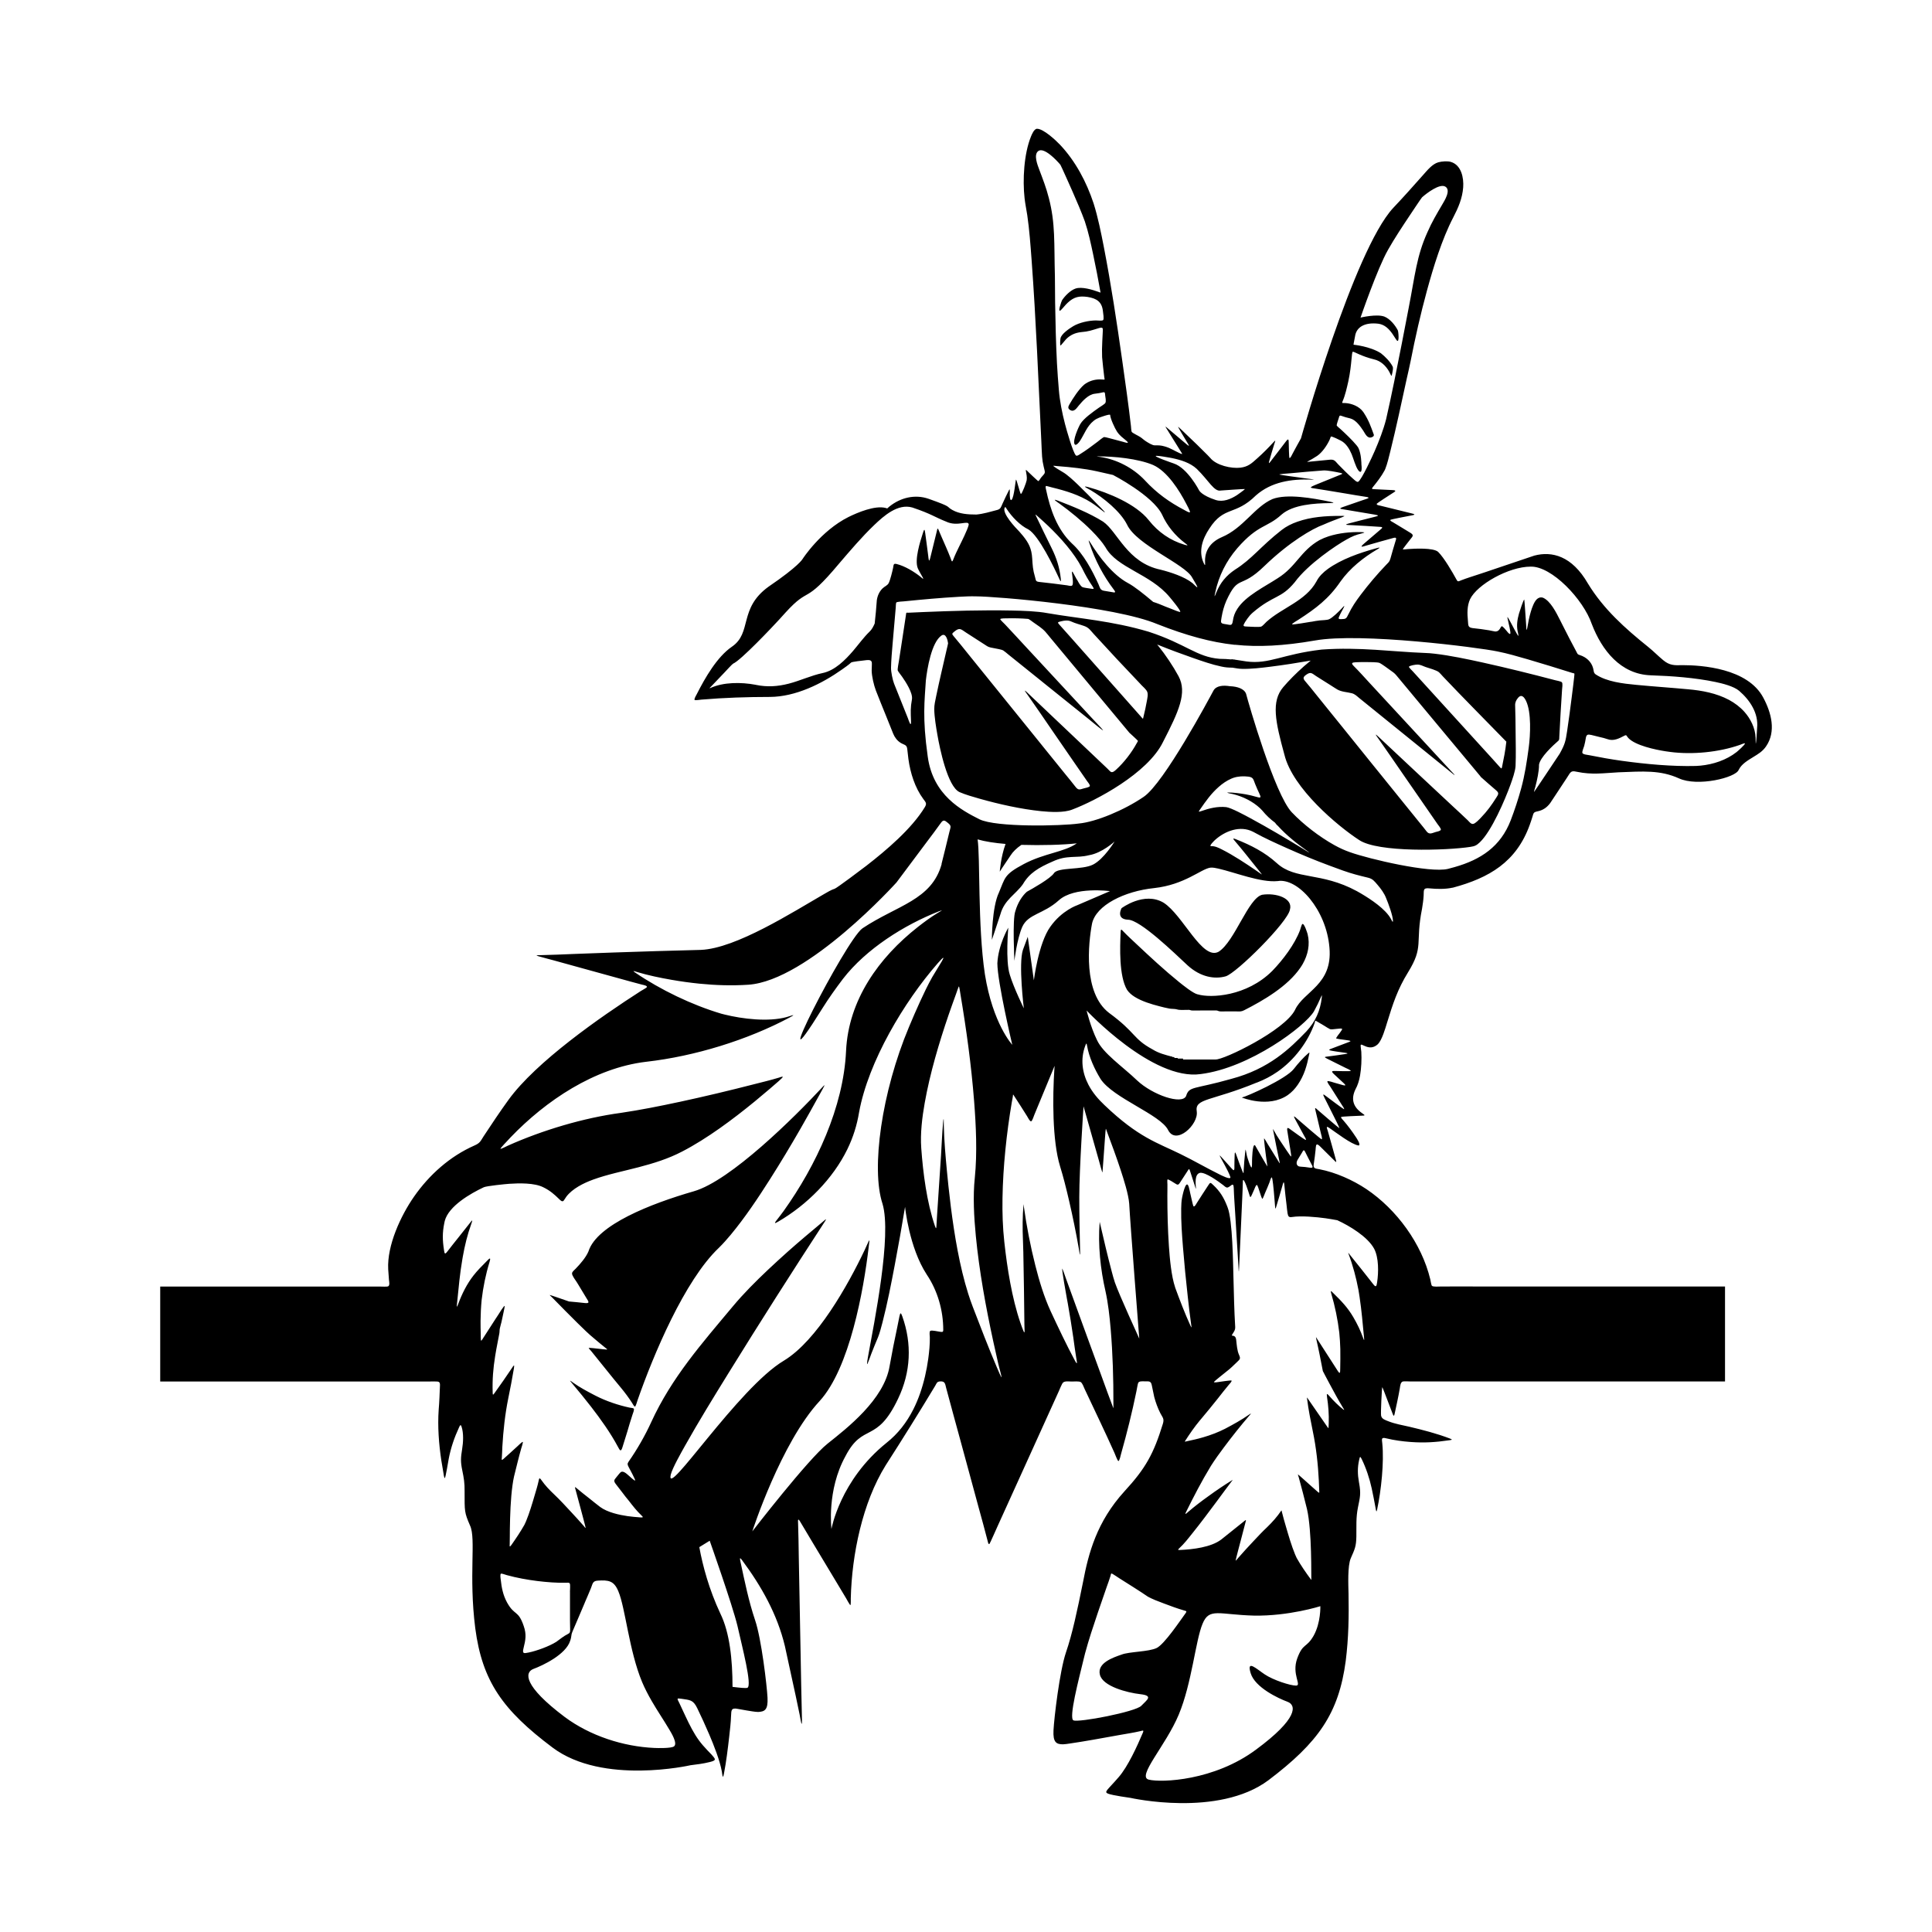 <svg width="1500" height="1500" viewBox="0 0 1500 1500" xmlns="http://www.w3.org/2000/svg">
  <!-- Original SVG transformed and centered -->
  <svg x="124.389" y="100.0" width="1251.222" height="1300" viewBox="0 0 454.8 472.53">
       <defs>     <style>       .cls-1 {         fill-rule: evenodd;         stroke-width: 0px;       }     </style>   </defs>   <path class="cls-1" d="M276.77,156.85c.51.54,1.49,1.36,1.76,2,.32.78.04,1.86-.1,2.68-.26,1.53-.58,2.89-.94,4.38-.18.75-.05.75-.8-.11-.53-.61-1.08-1.22-1.62-1.83-5.88-6.64-11.76-13.27-17.64-19.91-1.21-1.37-2.42-2.74-3.65-4.09-.66-.72-.53-.73.45-.98.91-.23,1.95-.37,2.83.04,1.26.58,2.4.82,3.69,1.28,1.34.47,1.75,1.23,2.65,2.21,4.38,4.79,8.81,9.55,13.3,14.24l.08.09ZM303.17,149.84v-.09h-.43l-.34-.09-.09.09c-1.03-.09-2.15-.17-3.35-.17-6.53-.52-9.45-4.21-20.02-7.65-10.4-3.09-19.59-3.69-28.52-5.24-3.04-.57-6.98-.68-10.09-.74-8.34-.17-16.9.09-25.25.44-1.3.06-2.64.14-3.94.18-.69.02-.55-.28-.74.99-.62,4.21-1.29,8.41-1.93,12.62-.08.52-.45,2.33-.33,2.71.08.24,1.01,1.43,1.23,1.74,1,1.44,3.05,4.55,2.78,6.34-.45,2.43-.36,3.67-.27,6.09.08,2.26-.67-.18-.9-.78-1.26-3.25-2.63-6.46-3.89-9.72-.39-1.01-.87-3.3-.85-4.43.04-2.17.26-4.56.44-6.72.28-3.42.61-6.85.89-10.27.02-.24.03-1.31.17-1.46.2-.23,1.88-.3,2.24-.33,5.16-.52,10.29-.99,15.47-1.28,1.57-.09,3.22-.17,4.79-.12,5.41,0,39,2.75,51.12,7.82,8.25,3.26,15.29,5.15,21.73,5.84h.26c6.44.69,13.66.34,22.51-1.2,12.89-2.32,46.3,1.98,51.54,3.09,2.77.54,5.81,1.44,8.53,2.22,4.2,1.22,8.33,2.52,12.5,3.82.1.03.64.14.67.21.08.17-.68,5.95-.76,6.64-.4,3.2-.82,6.39-1.3,9.58-.44,2.9-.59,3.66-2.1,6.39-.69,1.03-7.11,10.69-7.22,10.77-.11.08.33-1.36.37-1.5.46-1.77,1.05-4.37,1.02-6.18.31-2.06,3.88-5.38,5.48-6.77.29-.26.23-.76.25-1.16.22-4.4.48-8.84.77-13.23.03-.48.25-1.75-.05-2.09-.24-.27-1.5-.48-1.92-.59-6.79-1.79-13.53-3.46-20.4-4.98-4.37-.96-9.11-1.97-13.55-2.49-.96-.11-1.92-.2-2.89-.22-9.11-.34-18.3-1.72-29.04-.95-11.08,1.29-14.78,4.21-21.22,3.35-1.12-.17-2.23-.34-3.35-.52ZM301.97,157.32c-1.98-.34-3.95-.17-4.72,1.2-1.29,2.4-13.92,26.03-19.67,29.98-5.5,3.78-13.57,7.13-18.38,7.56-4.81.69-23.28,1.12-28.01-1.2-4.9-2.49-13.14-6.7-14.6-17.78-1.55-11-.86-15.72-.52-21.39.37-3.28,1.59-10.8,4.43-12.7,1.24-.8,1.74,1.37,1.84,2.2-.06.42-.25,1.13-.35,1.57-1.01,4.46-2.1,8.95-3.02,13.42-.24,1.17-.55,2.44-.53,3.63.04,2.23.51,5.07.9,7.28.65,3.71,2.84,14.53,6.23,16.1,1.66.73,3.9,1.36,5.65,1.86,5.45,1.54,11.73,2.95,17.36,3.52,2.52.25,6.44.5,8.82-.46,6.61-2.49,21.31-10.22,25.6-19.07,4.47-8.68,6.87-13.92,4.38-18.56-1.54-2.84-3.69-6.06-5.74-8.58-.4-.49-.39-.4.24-.15,3.17,1.28,6.5,2.51,9.72,3.63,2.41.84,5.26,1.83,7.75,2.35.13.03.26.05.39.08.77.17,1.72.26,2.83.26,1.03.17,1.98.34,2.75.34,2.47.07,5.54-.3,8-.61,3.78-.47,7.5-1.06,11.25-1.71.22-.04-.15.2-.22.26-2.07,1.67-4.35,3.84-6.15,5.78-.44.47-.86.95-1.28,1.44-3.44,4.04-2.23,9.71.34,19.07,2.32,9.54,15.12,20.19,21.05,24.05,5.29,3.62,24.82,2.98,31.43,1.96,1.24-.19,1.72-.4,2.67-1.3,3.31-3.15,7.07-11.9,8.68-16.36.49-1.36,1.34-3.75,1.4-5.19.13-3.18.04-6.5.01-9.69-.02-2.48-.04-4.94-.13-7.41-.03-.82.3-1.5.83-2.12,1.02-1.2,1.8-.06,2.26.9,1.53,3.22,1.21,9.63.75,13.11-.55,4.08-1.08,7.69-2.17,11.68-.8,2.92-1.83,6.04-2.91,8.86-2.86,7.45-8.46,11.13-15.84,13.22-.6.17-1.2.33-1.81.49l-.08.02c-5.09,1.25-22.25-2.79-27.61-4.7-1.66-.59-2.89-1.15-4.44-2.01-4.2-2.33-8.71-5.79-12.02-9.27-4.81-5.07-12.2-30.75-12.89-33.42-.52-1.46-2.49-2.06-4.47-2.15ZM372.59,182.83c1.45,1.28,2.89,2.58,4.38,3.83.96.81.68,1.15.05,2.14-1.32,2.09-2.6,3.85-4.33,5.63-.48.49-1.5,1.61-2.15,1.73-.63.12-1.1-.59-1.52-1-1.34-1.3-2.78-2.6-4.15-3.88-7.04-6.58-14.09-13.15-21.11-19.75-1.38-1.3-.38,0,.06.63,2.56,3.63,5.08,7.33,7.61,10.99.92,1.32,1.83,2.65,2.75,3.97,2.08,3.01,4.16,6.04,6.25,9.04.23.33,1.02,1.26.98,1.61-.04.41-1.11.58-1.46.68-.99.29-1.76.81-2.52-.11-.3-.36-.6-.77-.9-1.15-.91-1.13-1.82-2.26-2.74-3.38-.46-.56-.91-1.13-1.37-1.69-1.01-1.25-2.03-2.51-3.04-3.76-1.01-1.25-2.03-2.51-3.04-3.76-.48-.59-.96-1.19-1.44-1.79-.91-1.13-1.82-2.26-2.74-3.38-.43-.53-.86-1.07-1.29-1.6-.48-.59-.96-1.19-1.44-1.79-.51-.63-1.01-1.25-1.52-1.88-.48-.6-.96-1.19-1.44-1.79-.99-1.22-1.98-2.44-2.96-3.67-.51-.63-1.01-1.25-1.52-1.88-1.01-1.25-2.03-2.51-3.04-3.76-.99-1.22-1.98-2.44-2.96-3.67-.92-1.14-1.82-2.29-2.78-3.39-.81-.92-.73-1.29.31-2.01,1.22-.83,1.57-.26,2.68.46.67.44,1.36.86,2.04,1.29.65.41,1.29.82,1.94,1.22.66.41,1.38.91,2.04,1.29,1.22.68,2.72.7,4.05,1.04.89.23,1.39.78,2.09,1.35,6.27,5.08,12.54,10.14,18.81,15.22,2.53,2.05,5.06,4.12,7.6,6.16,1.38,1.11-.38-.66-.58-.88-.56-.6-1.12-1.2-1.68-1.81-1.61-1.75-3.23-3.49-4.84-5.24-5.47-5.92-10.95-11.84-16.42-17.75-1.45-1.57-2.92-3.23-4.43-4.73-.87-.87-.43-1.01.64-1.07.99-.05,2.15-.05,3.15-.04.74,0,2.84,0,3.44.22.7.29,2.54,1.7,3.31,2.24,1.1.76,1.17.9,2.01,1.91.51.62,1.03,1.24,1.55,1.86,1.55,1.86,3.1,3.72,4.64,5.58,1.99,2.39,3.97,4.78,5.96,7.16,1.03,1.24,2.06,2.48,3.1,3.72.52.62,1.03,1.24,1.55,1.86,1.03,1.24,2.06,2.48,3.1,3.72,1.01,1.21,2.01,2.42,3.02,3.63.1.12.21.25.31.37ZM379.89,172.95c-.27,2.54-.73,4.78-1.24,7.26-.1.5-.28.25-.57-.05-.7-.75-1.4-1.56-2.09-2.33-7.49-8.22-14.96-16.46-22.46-24.67-.17-.18-1.15-1.15-1.14-1.33.17-.37,1.91-.63,2.37-.63.95,0,1.53.41,2.39.7.96.33,3.04.88,3.72,1.46.3.25.8.85,1.1,1.17,5.88,6.21,11.95,12.29,17.91,18.42ZM273.53,170.46c.28.26,2.34,2.12,2.39,2.27.03.08-.3.59-.35.68-1.41,2.61-3.59,5.43-5.78,7.42-.4.36-1.05,1.01-1.61.59-.21-.16-.64-.64-.87-.86-.73-.69-1.46-1.39-2.19-2.08-1.75-1.66-3.51-3.33-5.26-4.99-.59-.55-1.17-1.11-1.75-1.66-2.31-2.19-4.62-4.38-6.93-6.57-2.19-2.07-4.37-4.16-6.56-6.23-1.28-1.21-.16.25.16.71,2.4,3.41,4.76,6.88,7.12,10.32.46.66.92,1.33,1.37,1.99,2.75,3.98,5.48,7.99,8.25,11.96.21.31.95,1.14.82,1.48-.13.35-1.31.54-1.69.65-1.24.36-1.56.59-2.41-.52-.88-1.16-1.89-2.35-2.81-3.49-2.03-2.51-4.05-5.01-6.08-7.52-.48-.6-.96-1.19-1.44-1.79-1.52-1.88-3.04-3.76-4.56-5.64-1.01-1.25-2.03-2.51-3.04-3.76-.51-.63-1.01-1.25-1.52-1.88-3.55-4.39-7.09-8.77-10.64-13.16-1.41-1.74-2.83-3.56-4.29-5.26-.51-.59-.4-.69.23-1.21,1.55-1.3,1.9-.66,3.34.27,1.99,1.28,3.97,2.57,5.96,3.84.55.35,1.37.44,2.01.57.51.1,2.12.38,2.47.6.4.25,1.12.87,1.52,1.2,3.18,2.55,6.35,5.1,9.53,7.66l.09.08c4.4,3.54,8.8,7.07,13.21,10.61.59.47,3.97,3.32,3.86,2.99-.06-.19-2.98-3.24-3.39-3.69-1.34-1.44-2.67-2.89-4.01-4.33-.55-.59-1.09-1.18-1.64-1.77-.52-.56-1.04-1.12-1.56-1.68-2.13-2.3-4.27-4.6-6.4-6.9-.55-.59-1.09-1.18-1.64-1.77-1.04-1.12-2.08-2.24-3.12-3.36-1.97-2.12-3.93-4.28-5.92-6.38-.2-.21-1.33-1.26-1.33-1.45,0-.29,1.7-.25,1.91-.25,1.92-.05,4,0,5.92.16.28.02,1.19.76,1.46.94,1.15.82,2.45,1.61,3.4,2.65.49.54.93,1.12,1.4,1.68.49.59.98,1.18,1.47,1.77,2.06,2.48,4.13,4.96,6.19,7.44,1.5,1.8,2.99,3.6,4.49,5.4,3.41,4.09,6.81,8.19,10.22,12.28ZM327.4,416.93s-8.85,2.83-18.73,2.66c-9.97-.26-12.63-2.32-14.52,2.32-1.98,4.72-3.01,16.75-6.7,25.6-3.69,8.85-12.03,17.61-8.42,18.38,3.52.86,18.38.34,30.24-8.5,11.86-8.76,11.43-12.54,8.85-13.49-2.58-.95-9.19-4.04-10.39-8.08-1.2-3.95,1.63-1.2,3.95.34,2.41,1.63,7.22,3.18,8.85,3.18,1.72,0-1.29-3.18.34-7.65,1.63-4.47,2.58-2.83,4.64-6.44,2.06-3.69,1.89-8.33,1.89-8.33ZM278.52,414.1c-2.54-1.72-5.22-3.38-7.81-5.02-.62-.4-1.29-.87-1.92-1.24-.55-.32-.44-.02-.62.58-.3,1.01-.73,2.12-1.08,3.13-.82,2.38-1.65,4.76-2.46,7.14-1.27,3.76-2.59,7.7-3.62,11.53-.13.49-.26.99-.37,1.49-1.46,6.01-4.3,16.84-2.92,17.44,1.37.69,17.61-2.41,19.16-4.12,1.55-1.63,3.52-2.83-.26-3.26-3.78-.43-10.65-2.23-11.43-5.5-.86-3.35,3.87-4.9,6.1-5.67,2.15-.86,7.73-.77,9.97-1.89,2.19-1.16,6.44-7.5,8.08-9.75.45-.62.29-.63-.42-.83-1.87-.53-3.82-1.27-5.64-1.95-1.36-.51-3.55-1.31-4.77-2.07ZM115.63,412.88c0-.53.13-1.91-.03-2.31-.14-.35-.61-.26-.95-.25-2.59.07-5.63-.17-8.21-.49-2.89-.36-5.8-.89-8.61-1.66-.31-.08-1.41-.49-1.63-.43-.36.1-.14,1.35-.11,1.63.25,2.33.64,4.39,1.77,6.48l.08.14c2.06,3.69,3.09,1.98,4.64,6.53.83,2.37.53,3.94-.05,6.26-.38,1.53-.01,1.54,1.44,1.23,2.31-.48,5.82-1.76,7.81-3.02.97-.69,2.12-1.65,3.17-2.15.73-.34.75-.63.73-1.44-.02-.81-.04-1.57-.04-2.38,0-2.71-.01-5.42,0-8.13ZM119.81,415.97c-.28.65-.55,1.3-.83,1.95-.28.65-.55,1.3-.83,1.95-.58,1.37-1.18,2.74-1.76,4.12-.33.77-.32.95-.44,1.75-.05.32-.14.6-.24.91-1.2,3.95-7.82,7.04-10.39,7.99-2.49.95-2.92,4.72,8.85,13.57,7.12,5.29,16.46,8.34,25.31,8.73.96.04,4.8.14,5.54-.46,1.04-.86-.82-3.83-1.3-4.65-1.62-2.75-3.43-5.38-5.03-8.16-1-1.74-1.92-3.49-2.7-5.34-3.69-8.85-4.72-20.96-6.7-25.6-1.24-3.01-2.79-3.21-5.84-3.01-1.45.09-1.41.93-1.88,2.08-.56,1.39-1.18,2.79-1.77,4.17ZM152.14,400.27c.95,5.24,2.75,11.94,5.93,18.73,2.66,5.41,3.44,13.06,3.44,20.7,2.15.26,3.78.43,4.21.26,1.37-.69-1.46-11.43-2.83-17.53-1.46-6.01-7.82-23.97-7.82-23.97l-2.92,1.8ZM323.15,288.78c-.43-.87-.57-.49-.97.22-.39.68-.86,1.36-1.23,2.02-.34.62-.4,1.41.33,1.77l.13.04c.36.09,1.23.11,1.68.16.43.05.86.11,1.29.18,1.15.17.91-.26.45-1.09-.59-1.09-1.13-2.2-1.69-3.31ZM261.42,248.81s18.64,19.93,32.22,17.95c13.83-1.72,29.55-13.57,31.96-17.7.77-1.41,1.37-2.64,2.01-4.12.33-.77.24-.21.19.26-.43,3.75-1.79,6.75-4.35,9.53-4.64,4.81-10.48,10.57-21.22,13.4-10.57,3.01-11.85,1.98-12.71,4.81-1.12,2.58-9.45-.26-13.83-4.38-4.12-3.95-9.62-7.65-11.34-11.43-1.8-3.69-2.92-8.33-2.92-8.33ZM293.21,102.08s-3.26-6.36-7.22-7.65c-.1-.03-6.49-2.21-4.74-2.14,1.04.05,2.59.34,3.65.52.23.04.47.08.7.13,2.45.52,5.05,1.3,6.93,3.04,3.35,3.26,4.9,6.53,6.79,6.1.58-.05,6.72-.47,6.77-.42.1.1-2.07,1.62-2.22,1.72-1.76,1.13-3.91,2.04-6.01,1.37-3.95-1.29-4.64-2.66-4.64-2.66ZM277.91,99.24c3.34,3.59,6.84,6.11,11.17,8.38.19.1,1.42.86,1.52.56.09-.25-.85-2-1.03-2.33-1.96-3.8-5.36-9.19-9.38-10.98-4.25-1.79-11.03-2.46-15.65-2.42-.73,0,.73.16.78.16,4.69.71,9.23,3.1,12.5,6.53l.1.1ZM260.99,26.31c.94,2.77,1.65,6.11,2.26,8.98.77,3.62,1.48,7.29,2.12,10.93,0,.04-.47-.16-.53-.18-1.75-.62-4.72-1.56-6.52-.96-1.44.49-2.99,2.05-3.82,3.31-.15.24-1.46,3.92-.26,2.71.67-.67,1.17-1.38,1.91-2.06,1.77-1.63,3.22-1.91,5.56-1.59,2.56.42,4.07,1.36,4.34,4.09.05.44.35,2.18.04,2.45-.31.27-1.57.08-2.06.09-2.01.03-4.63.59-6.37,1.62-1.06.64-3.4,2.19-3.6,3.47-.03.16-.23,2.12.08,1.97.07-.03,1.25-1.5,1.48-1.74,1.17-1.21,2.59-1.84,4.25-2.02,2.15-.17,3-.52,4.99-1.12,1.37-.41,1.17.09,1.12,1.34-.07,1.55-.18,3.1-.2,4.65,0,.73,0,1.46.03,2.19.19,1.82.35,3.75.6,5.56.15,1.1.37.72-1.25.72-1.55,0-3.17.5-4.4,1.47-1.5,1.26-3.21,3.9-4.19,5.62-.38.66-.49,1.15.29,1.59,1.07.6,1.78-.6,2.38-1.32,1.11-1.33,2.73-3.14,4.55-3.32.91-.09,1.43-.21,2.3-.4.59-.12.51.28.58.82.07.59.35,1.74.03,2.22-.21.32-1.44,1.06-1.84,1.34-1.53,1.08-4.3,3.01-5.21,4.59-.59,1.01-2.14,4.56-1.63,5.62.35.73,1.28-.47,1.49-.79,1.3-1.96,1.98-4.21,3.94-5.77.49-.39.93-.63,1.51-.86.1-.04,3.15-1.19,3.13-.76.03,1,1.33,3.79,1.93,4.69.81,1.19,1.57,1.67,2.63,2.57,1.17,1.01-.37.46-.91.31-.82-.23-1.65-.44-2.48-.66-.36-.09-2.61-.72-2.85-.69-.35.04-1.52,1.05-1.87,1.32-1.61,1.22-3.26,2.46-4.98,3.52-.24.15-.86.62-1.14.35-.85-.82-2.67-7.29-3.07-8.84-.83-3.22-1.48-6.39-1.75-9.71-.2-2.51-.4-4.94-.53-7.46-.29-5.66-.43-11.44-.52-17.11-.04-2.46-.06-4.92-.06-7.39-.26-9.45.17-14.95-1.72-22.16-.73-2.88-1.67-5.25-2.7-8-.46-1.23-1.67-4.19-.28-5.23,1.63-1.21,5.25,2.68,6.24,3.86.16.19,3.15,6.93,3.41,7.52,1.24,2.82,2.51,5.75,3.56,8.64ZM346.47,34.21c-2.92,5.07-7.73,19.07-7.73,19.07,0,0,4.64-1.12,6.79-.26,1.57.66,2.93,2.34,3.72,3.82.21.39.49,3.85-.3,2.84-.41-.52-.82-1.28-1.23-1.85-.99-1.39-2.15-2.56-3.91-2.82-3.52-.43-5.93.69-6.53,3.09-.52,2.58-.52,2.83-.52,2.83,0,0,4.64.43,7.73,2.41,1.23.98,2.55,2.29,3.29,3.71.26.5.02,1.31-.07,1.84-.27,1.45-.28.72-.87-.33-.95-1.69-2.39-3.07-4.32-3.5-3.52-.86-5.5-2.15-5.93-2.15s-.26,3.52-1.29,8.33c-.42,1.85-.87,3.92-1.62,5.66-.28.66-.04.44.75.49,1.86.12,3.94.94,5.05,2.49l.08.11.12.18c1.36,2.08,1.95,3.79,2.78,6.06.15.41-.1.62-.49.79-1.3.56-1.9-.97-2.46-1.82-.85-1.28-2.11-3.07-3.68-3.47-.97-.21-1.62-.42-2.54-.74-.53-.18-.53.12-.69.64-.1.33-.64,1.84-.59,2.08.05.19.94.9,1.12,1.07,1.42,1.3,3.27,3.06,4.48,4.53.19.24.37.46.52.73.86,1.72.86,4.64.86,4.64.05.41.32,2.88-.69,1.91l-.17-.19c-.78-1.01-1.36-3.29-1.89-4.56-.61-1.46-1.55-3.04-2.99-3.8-.31-.16-2.77-1.45-2.9-1.15-.12.26-.22.61-.34.89-.73,1.57-2.07,3.55-3.51,4.53-.95.63-1.73,1.06-2.71,1.6-.33.18.4.05.49.04,1.93-.19,3.91-.4,5.84-.57,1.31-.11,1.49.46,2.33,1.33,1.35,1.4,2.74,2.78,4.2,4.06l.11.09c.24.21.96.95,1.32.75.97-.56,4.03-7.22,4.66-8.67,1.23-2.84,2.45-5.97,3.22-8.97,1.61-7.08,3.02-14.2,4.42-21.32.66-3.34,1.31-6.69,1.94-10.04,1.8-9.19,2.23-14.69,5.33-21.48,1.23-2.83,2.59-5.09,4.13-7.72.64-1.09,2.57-4.08.9-5.09-1.62-.98-5.35,1.93-6.57,3.01-.17.15-3.14,4.61-3.41,5.02-2.11,3.17-4.35,6.53-6.22,9.84ZM131.78,367.79c-.44,1.44-.89,2.87-1.34,4.31-.45,1.42-.72.87-1.28-.17-2.09-3.91-4.86-7.79-7.58-11.3-1.75-2.25-3.51-4.41-5.35-6.59-1.01-1.19-.46-.72.38-.13,1.79,1.26,3.76,2.33,5.69,3.33.21.11.43.22.64.33,2.85,1.47,6.36,2.65,9.5,3.32.26.05,1.06.12,1.19.27.24.27-.24,1.4-.35,1.73-.53,1.63-1.03,3.26-1.5,4.91ZM120.87,316.76c2.41-7.47,17.53-13.4,29.72-16.92,10.36-2.96,28.48-20.98,36.12-29.2.01-.01.98-1.12.71-.56-.39.79-.89,1.66-1.32,2.44-1.77,3.23-3.59,6.48-5.42,9.68-2.75,4.78-5.59,9.51-8.55,14.17-3.37,5.31-7.12,10.93-11.14,15.76-1.04,1.24-2.12,2.48-3.28,3.61l-.08.08c-9.67,9.2-18.48,30.26-22.9,42.93-.11.31-.5,1.73-.72,1.84-.24.12-.75-.88-.87-1.07-.88-1.37-2.04-2.93-3.08-4.18-2.85-3.41-5.59-6.92-8.4-10.36-.07-.08-.78-.86-.74-.92.07-.11,2.6.2,2.87.23.67.07,1.45.18,2.11.21.51.03.06-.22-.17-.41-1.09-.85-2.16-1.78-3.23-2.67-1.56-1.26-3.21-2.9-4.65-4.31-2.47-2.42-4.85-4.87-7.27-7.33-.05-.05-.74-.67-.64-.68.12-.01,4.87,1.65,5.43,1.84,1.47.13,2.91.26,4.38.43,1.62.19,1.15-.4.49-1.45-.76-1.22-1.49-2.5-2.25-3.73-.15-.24-.29-.47-.44-.71-.37-.6-1.36-1.81-1.33-2.47.02-.48.66-.95,1-1.3,1.3-1.34,2.93-3.2,3.65-4.94ZM286.42,326.99c1.32,3.59,2.73,7.3,4.32,10.77.45.97.28.22.2-.32-.38-2.65-.68-5.41-.98-8.08-.51-4.53-.95-9.07-1.32-13.62-.29-3.59-.58-7.5-.51-11.1.02-.95.06-2.06.25-2.99.04-.21,1.08-5.61,1.88-3.05.16.51.3,1.25.42,1.79.12.5.75,3.37.86,3.58.28.54.83-.56.97-.78,1.05-1.7,2.19-3.36,3.27-5.05.59-.92.61-.79,1.42-.04,1.9,1.78,2.95,3.52,3.89,5.93.06.15.12.3.17.45,1.37,3.59,1.5,15.48,1.62,19.88.12,4.59.21,9.18.49,13.76.05.92-.42,1.43-.86,2.16-.43.73.93-.31,1.14,1.52.15,1.33.25,2.98.8,4.2.49,1.09.29,1.22-.58,2.05-.95.91-1.9,1.87-2.95,2.65-.47.38-3.42,2.72-3.54,2.93-.17.29,1.09.06,1.18.05.52-.07,3.45-.53,3.76-.43.27.14-.69,1.12-.81,1.27-1.02,1.2-2.04,2.54-3.03,3.79-1.58,1.98-3.18,3.95-4.82,5.89-.1.12-.2.23-.3.35-1.48,1.78-2.86,3.78-4.11,5.73-.22.35.03.2.41.12,1.63-.35,3.08-.66,4.7-1.14,2.12-.62,4.16-1.39,6.13-2.39,2.39-1.26,4.59-2.47,6.82-4.02.77-.53.5-.24.07.26-2.52,2.93-4.92,5.96-7.23,9.05-1.25,1.67-2.5,3.4-3.62,5.16l-.07.12c-2.53,4.15-4.79,8.53-6.95,12.89-.5,1.01.1.41.55.02,1.81-1.56,3.85-3.11,5.8-4.5,2.11-1.55,4.42-3.1,6.66-4.48.31-.19-.05.19-.14.31-1.41,1.84-2.78,3.75-4.17,5.61-2.22,2.97-4.48,6.03-6.8,8.91-.06.07-.12.15-.18.22-1.15,1.45-2.29,2.92-3.65,4.17-.55.5-.34.5.35.47,3.52-.16,8.61-.76,11.47-2.92,2.24-1.82,4.52-3.58,6.75-5.4.39-.31.22.14.15.42-.4,1.59-.84,3.19-1.25,4.79-.16.62-1.59,5.97-1.56,6.11.03.13.71-.74.75-.78,1.38-1.6,2.9-3.22,4.34-4.76,1.22-1.31,2.49-2.66,3.8-3.89,1.52-1.48,2.78-2.89,3.97-4.64.13-.2.14.09.18.28.32,1.37.78,2.88,1.17,4.24.73,2.51,1.56,5.36,2.55,7.77.14.35.29.69.46,1.03,1.14,2.03,2.61,4.17,4.01,6.05.22.3.13-.04.13-.33-.03-1.47,0-2.97-.03-4.45-.06-4.03-.2-8.44-.73-12.43-.12-.87-.26-1.73-.45-2.58-.75-2.99-1.51-6.05-2.34-9.02-.02-.07-.27-.8-.22-.81.08-.01,3.52,3.11,3.89,3.43.58.51,1.15,1.02,1.73,1.53.49.43.42.13.38-.42-.05-.84-.06-1.65-.1-2.49v-.12c-.23-4.68-.75-9.5-1.71-14.09-.62-3.04-1.22-6.04-1.61-9.12-.07-.52-.13-.58.29.02,1.79,2.58,3.56,5.17,5.35,7.74.05.07.38.64.41.36.03-.34.04-.88.05-1.24.1-2.5-.11-5-.48-7.47-.17-1.12.05-.94.69-.21,1.13,1.29,2.48,2.65,3.83,3.7.64.5.14-.19-.03-.46-1.35-2.22-2.58-4.51-3.81-6.8-.4-.74-.79-1.49-1.19-2.24-.23-.43-.45-.86-.67-1.29-.59-3.05-1.17-6.07-1.87-9.1-.18-.79.07-.28.32.12,1.89,2.96,3.82,5.91,5.71,8.87.69,1.09.73.6.74-.39.02-1.94.08-3.78.03-5.73-.04-1.54-.14-3.07-.29-4.6-.44-3.74-1.21-7.44-2.27-11.05-.31-1.06,0-.68.59-.1,2.24,2.19,4.04,4.04,5.64,6.78,1.16,1.99,1.98,3.7,2.77,5.87.37,1.02.31.55.25-.18-.37-3.86-.68-7.59-1.26-11.44-.09-.63-.2-1.26-.3-1.89-.66-3.51-1.58-6.99-2.85-10.34-.18-.47.4.35.44.4,2.19,2.75,4.42,5.48,6.57,8.27.83,1.08.94.49,1.1-.55.42-2.76.49-6.95-.85-9.47-1.83-3.37-6.92-6.44-10.39-8.03-.13-.06-3.01-.51-3.3-.55-2.62-.36-6.88-.76-9.44-.36-.91.14-1.13-.11-1.3-1.05-.12-.68-.18-1.54-.27-2.26-.24-1.94-.45-3.84-.64-5.79-.14-1.4-.38-.33-.56.34-.56,2-1.17,4.02-1.77,6.01-.22.75-.24.19-.28-.25-.13-1.39-.21-2.78-.35-4.18-.05-.53-.33-3.78-.57-3.98-.21-.18-.6,1.24-.66,1.4-.36.97-.82,1.98-1.23,2.94-.07.18-.64,1.66-.76,1.7-.35-.14-1.18-3.74-1.55-3.91-.27-.13-.67,1.06-.77,1.27-.22.51-.45,1.02-.67,1.52-.42.97-.48.66-.75-.22-.02-.06-1.56-5.13-1.78-3.73v.11c-.02,1.6-.12,3.2-.18,4.8-.27,6.52-.6,13.03-.88,19.55-.1,2.44-.16.12-.21-.69-.24-4.08-.5-8.17-.75-12.26-.05-.8-.1-1.61-.15-2.41-.14-2.33-.33-4.72-.4-7.05-.06-2.01-.89-.35-1.76-.18-.44.09-.91-.44-1.26-.71-1.28-.98-4.9-3.61-6.45-3.44-1.68.32-1.27,3.17-1.2,4.37.03.51-.32-.74-.33-.76-.45-1.38-.91-2.75-1.34-4.14-.25-.82-.35-.53-.77.13-.68,1.07-1.4,2.12-2.09,3.2-.5.78-.72.6-1.48.12-.21-.13-1.82-1.19-2-1.04-.14.12-.04,1.15-.04,1.4.02,1.05-.02,2.1-.02,3.15,0,4.77.12,9.54.44,14.29.24,3.45.66,8.36,1.76,11.62ZM305.23,273.38c1.37-.26,12.54-5.24,14.69-8.08,1.12-1.45,2.69-3.23,4.08-4.41.44-.37.33-.1.24.35-.64,3.16-1.36,5.81-3.2,8.52-.8,1.16-1.68,2.11-2.83,2.93-5.5,3.78-12.97.69-12.97.69ZM309.44,269.17c-12.97,5.33-17.53,4.38-16.92,8.16.52,3.69-5.84,9.62-8.08,5.24-2.15-4.38-15.55-9.02-19.07-14.43-1.67-2.71-3.27-6.2-3.8-9.35-.15-.91-.24-.77-.54.06-1.36,3.67-.86,7.49.92,10.92,1.16,2.21,2.73,4.06,4.54,5.76,9.62,9.19,14.86,10.57,21.48,13.83,3.67,1.79,7.2,3.86,10.85,5.66.29.15,3.47,1.82,3.18.78-.23-.81-1.15-2.53-1.58-3.34-.16-.3-1.47-2.65-1.46-2.73.02-.16,2.09,2.22,2.34,2.49.3.33,1.22,1.39,1.53,1.63.41.24.31-.92.31-1.13,0-1.05.05-2.14.08-3.19.04-1.28.34-.31.55.28.52,1.45,1.07,3,1.65,4.42.39.95.31.31.34-.31.09-1.71.24-3.45.43-5.15.02-.16.06-.58.11-.72.05.02.35,1.67.39,1.85.05.2,1.14,3.81,1.35,3.14.1-.33.07-1.45.08-1.87.02-.45.1-4.52.76-4.35l.05.03.09.1c.3.55,3.37,5.88,3.41,5.89.06.01-.35-2.65-.37-2.85-.07-.52-.66-5-.53-5.09.06-.04.99,1.57,1.07,1.71,1.06,1.71,2.12,3.42,3.18,5.13.32.51.12-.13.07-.37-.61-2.85-1.19-5.76-1.75-8.63-.02-.08-.09-.45-.09-.51.02-.02.94,1.63,1.02,1.76.59.98,1.26,1.94,1.89,2.9.65.97,1.31,1.97,1.99,2.92.37.51.25-.1.22-.39-.13-.99-.32-2.05-.48-3.04-.18-1.15-.35-2.29-.55-3.43-.25-1.41.19-1.07,1.11-.38.52.39,3.67,2.67,4.01,2.76.41.1-.3-.98-.36-1.09-.88-1.57-1.71-3.17-2.58-4.75-.72-1.33-.05-.67.61-.09.68.6,6.59,5.72,6.85,5.76.34.05-.14-1.48-.18-1.64-.52-2.13-1.01-4.29-1.52-6.42-.24-1.01-.11-.87.57-.26.53.48,6.01,5.18,6.13,5.18.18,0-1.52-3.26-1.7-3.64-.84-1.7-1.7-3.39-2.55-5.08-.54-1.06-.22-.87.53-.3.6.46,4.69,3.53,5,3.65.39.15-.51-1.12-.54-1.16-1.09-1.68-2.12-3.39-3.21-5.07-.15-.23-1.04-1.42-.88-1.63.16-.21,1.76.35,2.04.43.76.21,1.54.45,2.29.65,1.31.35.54-.29,0-.79-.79-.72-1.56-1.46-2.35-2.18-1.19-1.08-.64-1.04.66-1,.49.02,3.7.1,3.91,0,.29-.15-1.32-.84-1.44-.89-1.74-.84-3.47-1.74-5.21-2.6-1.06-.52-.59-.5.34-.62,1.53-.18,3.09-.43,4.61-.65,1.67-.24.39-.35-.41-.46-.55-.08-3.56-.49-3.83-.64-.37-.19.59-.48.7-.52,1.52-.56,3.02-1.14,4.53-1.72.2-.07.56-.19.69-.36-.31-.26-3.09-.45-3.8-.66-.34-.1-.3-.03-.17-.34.21-.47,1.74-2.15,1.58-2.43-.19-.33-2.86.32-3.42.07-.39-.17-1.15-.67-1.55-.92-.72-.43-1.44-.86-2.17-1.28-.63-.36-.37-.18-.62.52-1.89,5.37-5.8,10.45-10.45,13.69-1.86,1.29-3.78,2.28-5.89,3.1ZM297.84,262.64h0c2.23.17,19.5-8.16,22.42-14,2.41-5.24,10.65-7.04,9.71-17.53-.86-10.74-8.93-19.76-14.6-18.81-4.84.47-11.93-2.42-16.79-3.53-.65-.15-1.62-.35-2.28-.25-2.66.43-7.22,4.81-15.81,5.76-8.33.86-16.41,4.81-17.53,10.05-1.03,5.5-2.58,19.5,4.81,25.17,7.73,5.67,6.61,7.22,12.29,10.31,1.8,1.12,3.69,1.55,5.24,1.98h.26c0,.17.17.17.17.17h.26s.26,0,.26.26h.86q0,.17.17.17h1.37v.26h9.19ZM292.78,244.26c3.69,1.12,13.83.6,21.05-6.61,2.98-3.07,6.35-7.5,7.84-11.52.12-.32.43-1.56.64-1.7.52-.35,1.41,2.5,1.5,2.86.72,2.88.08,5.81-1.36,8.36-.23.4-.46.77-.72,1.14-3.57,5.2-10.27,9.13-15.83,11.96-.87.44-1.25.33-2.16.33h-1.78s-1.04,0-1.55,0c-.44,0-1.36.07-1.72-.09-.61-.26-.71-.17-1.35-.17h-3.88c-.32,0-2.3.04-2.49-.02-.68-.22-.61-.15-1.31-.15-.77,0-2,.1-2.7-.13-.59-.19-1.43-.12-2.1-.23-.88-.15-2.02-.44-2.9-.67-2.28-.58-4.96-1.4-6.96-2.65-.85-.54-1.59-1.15-2.16-1.99-2.27-3.89-2.01-11.89-1.8-16.37.04-.94.25-.64.8-.06,1.2,1.25,2.53,2.45,3.79,3.64,3.8,3.58,7.8,7.28,11.86,10.57,1.08.87,3.92,3.17,5.23,3.5h.05ZM271.3,219.95s6.36-4.81,11.86-1.55c5.5,3.52,10.91,16.41,15.55,13.83,4.55-2.92,8.33-15.12,12.28-16.07,3.87-.6,8.76.94,7.82,4.21-.6,3.52-15.12,17.95-18.13,18.81-3.09.86-7.04.26-10.74-3.09-3.69-3.44-13.4-12.89-16.84-12.89-3.52-.17-1.8-3.26-1.8-3.26ZM238.22,314.19c.8,7.32,2.13,15.76,4.53,22.77.27.75.6,1.74.92,2.44.34.75.26-.38.25-.6-.01-.51-.03-1.03-.04-1.54-.07-6.66-.16-13.34-.3-20,0-.05,0-.09,0-.14-.03-1.18-.06-2.35-.11-3.53-.14-3.17-.13-6.79.16-9.97.03-.31.08.46.09.5.76,5.51,1.89,11.33,3.26,16.71,1.09,4.31,2.45,8.82,4.31,12.86,2.19,4.69,4.41,9.41,6.86,13.96.85,1.59.51.13.38-.66-.32-1.93-.57-3.93-.85-5.88-.48-3.23-.98-6.46-1.56-9.67-.09-.48-.18-.96-.27-1.44-.17-.91-1.44-8.04-1.3-8.36.09,0,1.01,2.69,1.11,2.97,3.36,9.28,6.75,18.54,10.14,27.81,1.02,2.79,2.03,5.64,3.1,8.41.01.03.08.21.1.23.02.01,0-1.19,0-1.38.02-6.91-.19-14.07-.77-20.95-.3-3.53-.71-7.25-1.47-10.71-1.42-6.16-2.15-13.11-1.64-19.45.02-.22.14.51.15.53,1.03,4.49,2.11,9.06,3.29,13.51.26.99.54,2.03.87,3,1.12,3.26,6.87,15.81,6.87,15.81,0,0-2.58-32.82-2.84-38.06-.19-2.66-1.56-6.91-2.4-9.48-1.21-3.7-2.54-7.28-3.9-10.92-.02-.06-.26-.81-.3-.76-.09.26-.37,4.51-.41,5.02-.04.53-.51,7.28-.54,7.31-.08.08-.87-2.9-.96-3.22-.87-3.06-1.73-6.12-2.6-9.17-.59-2.09-1.18-4.18-1.78-6.27,0,0-1.2,17.61-1.2,25.6,0,5.13.11,10.24.23,15.37.05,2.26-.31-.55-.4-1.04-.76-4.35-1.65-8.69-2.64-13-.42-1.84-.87-3.68-1.34-5.51-.39-1.5-.81-3-1.27-4.49-2.23-7.28-2.12-19.66-1.61-27.44.06-.95.23-1.32-.3-.04-1.77,4.29-3.56,8.58-5.33,12.88-.15.36-.6,1.78-.9,1.89-.35.14-.97-1.1-1.13-1.37-1.16-1.9-2.42-3.8-3.63-5.68-.03-.04-.37-.66-.38-.44-.03.59-.23,1.48-.34,2.09-1.49,8.76-2.48,18.18-2.63,27.05-.07,4.16.06,8.32.52,12.46ZM214.77,287.64c.51,7.08,1.56,15.31,3.87,22.02.38,1.12.39.44.43-.3.05-.95.11-1.9.17-2.85.31-4.74.62-9.49.94-14.23.05-.8.11-1.61.16-2.41.2-3.12.31-6.31.59-9.41.22-2.46.2.36.21.96.09,4.16.48,8.5.87,12.65.13,1.44.28,2.87.43,4.3.21,1.96.44,3.91.68,5.86,1.02,8.02,2.47,16.8,4.9,24.51.39,1.23.81,2.44,1.27,3.65,2.19,5.71,4.42,11.51,6.82,17.14.19.45,1.32,3.14,1.31,2.76,0-.33-.55-2.31-.66-2.76-.09-.38-.19-.75-.28-1.13-.48-2.05-.93-4.1-1.38-6.16-2.11-9.72-3.97-19.91-4.93-29.8-.51-5.29-.85-11.18-.28-16.47.7-6.9.34-14.64-.2-21.56-.8-10.18-2.17-20.13-3.86-30.19-.03-.19-.32-2.22-.44-2.2-.08.01-.69,1.84-.75,2-.71,1.96-1.43,3.94-2.11,5.92-2.74,8-5.32,16.69-6.79,25.01-.72,4.05-1.27,8.59-.97,12.7ZM202.23,133.09c-.17,2.15-.34,4.38-.6,6.53-.41.89-.76,1.64-1.48,2.32-1.61,1.55-3.15,3.69-4.64,5.43-2.23,2.58-5.1,5.49-8.56,6.22-3.18.66-6.34,2.16-9.55,2.99-3.14.81-6.09,1.01-9.28.35l-.17-.04c-3.97-.74-9.01-.78-12.77.96-.4.18.22-.38.28-.45,1.29-1.36,2.59-2.72,3.89-4.08.3-.32,2.09-2.28,2.33-2.38,2.19-.93,11.12-10.39,12.96-12.4.61-.66,1.21-1.33,1.81-2,7.04-7.73,5.07-1.8,15.12-13.83,3.13-3.65,6.48-7.6,9.95-10.91,2.7-2.58,6.64-6.08,10.68-4.94l.16.05c5.33,1.8,6.19,2.66,9.45,3.95,3.26,1.55,6.36-.6,6.36.86-.31,1.42-2.02,4.76-2.73,6.22-.58,1.19-1.12,2.28-1.6,3.53-.42,1.1-.47.53-.81-.36-.79-2.07-1.79-4.22-2.67-6.27-.24-.56-.48-1.13-.72-1.69-.28-.66-.33-.21-.45.3-.61,2.52-1.24,5.04-1.86,7.56-.41,1.69-.48.4-.59-.48-.26-2.16-.58-4.33-.86-6.49-.18-1.39-.34-.92-.66.09-.78,2.39-2.38,7.47-1.44,9.85.41.95.91,1.7,1.39,2.59.45.84-.2.19-.53-.08-1.86-1.5-4.48-3.09-6.81-3.67-.96-.23-.83.25-1.01,1.11-.21,1-.8,3.42-1.24,4.28-.38.71-1.15.91-1.76,1.52-.93.93-1.42,2.1-1.6,3.39ZM258.69,127.23c-.38-.65-.7-1.32-1.07-1.96-.44-.76-.31.09-.27.45.06.62.44,2.72.02,3.15-.28.29-1.11.02-1.48-.04l-.16-.02c-2.52-.35-5.12-.65-7.66-.93-1.07-.12-.91-.43-1.18-1.36-.63-2.13-.67-3.17-.81-5.32-.17-2.71-.93-4.26-2.65-6.39-.32-.39-.65-.77-.99-1.15-1.1-1.12-4.96-5.17-4.11-6.77.19-.36.44.21.56.4,1.4,2.15,3.78,4.67,6.12,5.77,2.95,1.75,7.27,10.76,8.78,14.07.5,1.09.41.31.34-.37-.33-2.94-1.19-5.65-2.5-8.29-1.53-3.07-3.02-6.19-4.51-9.29-.26-.55,0-.26.31,0,1.05.92,2.14,1.92,3.16,2.88,3.51,3.36,7.29,7.58,9.55,11.9.88,1.81,1.85,3.55,3,5.2.54.81.29.74-.56.61-.36-.05-2.06-.29-2.3-.42-.65-.35-1.16-1.44-1.52-2.07l-.05-.09ZM283.41,134.72c-1.03-.43-2.06-.86-3.18-1.2-2.75-2.32-5.33-4.38-7.13-5.33-4.32-2.32-8.14-7.38-10.68-11.51-.69-1.12-.3-.05-.12.47,1.52,4.57,3.87,9.03,6.79,12.86.72.94.39.92-.61.72-.73-.14-1.45-.23-2.16-.36-1.09-.2-1.12-.89-1.51-1.79-1.75-3.9-4.31-8.69-7.52-11.56-4.2-3.99-6.12-9.61-7.29-15.15-.04-.17-.3-1.09.06-1.08.11,0,1.39.37,1.61.42,3.87.94,7.65,2.09,11.04,4.24,1.16.75,2.05,1.46,3.13,2.3,2.13,1.67-.91-1.33-1.16-1.58-1.87-1.94-3.74-3.85-5.68-5.72-1.16-1.11-2.99-2.85-4.37-3.62-.2-.12-3.05-1.76-2.51-1.74.37.02.88.09,1.27.12,3.55.27,7.49.68,10.95,1.45l4.55,1.03s11.17,5.76,13.83,11.17c1.43,3.18,3.72,5.97,6.5,8.07.77.58,1.06.81-.15.45-4.05-1.21-7.43-3.57-10.05-6.87l-.08-.1c-3.6-4.52-11.43-7.74-16.9-9.25-2.43-.67-.06.47.6.86,3.58,2.13,8.31,5.92,10.21,9.68,2.66,5.76,16.41,11.17,18.38,14.95.43.76.99,1.63,1.36,2.4.41.85-.63-.23-.76-.36-.18-.17-.36-.34-.54-.5-2.24-1.8-6.2-3.07-8.98-3.77-9.45-1.98-12.11-10.74-16.24-13.57-3.86-2.41-8.38-4.22-12.63-5.87-2.05-.79-.38.28.3.77,3.04,2.19,6.38,4.93,9.03,7.58.86.86,1.68,1.75,2.46,2.68.55.66,1.05,1.33,1.51,2.05,3.26,5.93,12.63,7.47,18.13,14.09.34.38,3.25,3.9,2.99,4.17-.16.16-2.09-.68-2.38-.79-.69-.27-1.38-.53-2.07-.8ZM324.82,139.11c-.61.11-5.14.87-5.36.75-.27-.15,1.64-1.24,1.79-1.34,4.88-3.16,8.5-5.87,11.82-10.74,2.63-3.72,6.49-6.82,10.4-9.1,1.39-.81.11-.41-.55-.23-4.53,1.26-9.54,3-13.39,5.75-1.32.97-2.51,2.1-3.25,3.57-3.05,5.52-9.68,7.37-14.09,11.37-.42.38-1.08,1.22-1.55,1.36-.74.17-2.93,0-3.84-.02-1.26-.03-1.33-.15-.64-1.29.36-.58.88-1.31,1.33-1.83.27-.3.54-.56.84-.83,5.93-5.07,7.9-3.78,11.86-8.59,3.69-5.07,11.77-10.48,14.6-12.03,1.61-.91,2.53-1.29,4.32-1.73,1.21-.3.6-.34-.21-.36-3.01-.09-6.25.26-9.13,1.17-.93.3-1.76.65-2.62,1.09-5.41,3.09-6.53,7.47-11.77,10.74-3.64,2.39-9.05,4.97-11.41,8.65-.75,1.17-1.09,2.13-1.28,3.5-.23,1.38-.66,1.04-1.87.86-1.59-.23-1.6-.29-1.31-1.92.31-1.75.66-3.09,1.36-4.73,3.52-7.65,3.78-3.01,10.74-9.79,7.04-6.79,13.57-10.57,16.67-11.68,1.72-.77,3.35-1.37,5.09-2.03,1.48-.56.63-.43-.36-.43-4.07-.02-8.18.27-12.05,1.62-1.64.57-3.17,1.32-4.53,2.39-5.93,4.64-8.33,8.16-13.14,11.17-2.46,1.66-4.15,3.69-5.25,6.44-.54,1.35-.62,1.42-.29-.09,1-4.63,3.06-8.74,6.14-12.34l.09-.11c5.93-6.79,8.33-5.67,12.46-9.45,3.25-2.84,9.39-3.2,13.53-3.24,1.93-.02,1-.23-.19-.47-4.34-.89-11.78-2.26-15.92-.67-5.07,2.23-8.16,8.16-14.26,10.74-3.11,1.34-4.94,3.75-4.73,7.22.05.83-.03.86-.4.07-1.54-3.33-.32-6.83,1.6-9.7,4.21-6.53,7.22-3.52,13.14-9.36,4.36-3.85,10.02-4.68,15.63-4.47,2.17.08-1.21-.3-1.48-.33-.79-.11-1.58-.22-2.37-.33-.55-.08-5.06-.67-5.16-.77-.13-.12,2.97-.35,3.37-.38,3.01-.28,6.01-.56,9.02-.77,1.18-.08,3.55.42,4.77.67,1.04.21.55.34-.19.64-2.29.91-4.57,1.84-6.84,2.78-.14.06-1.47.57-1.21.77.13.1.84.2,1.01.22,1.11.18,2.23.35,3.34.53,1.77.29,3.55.59,5.32.88,1.92.32,3.86.67,5.78.95,1.42.21.7.44-.2.73-.32.11-.64.21-.96.32-1.79.63-3.57,1.25-5.37,1.86-1.17.45-.58.49.25.63,2.96.49,5.91,1,8.87,1.49,1.41.23.89.38-.14.64-2.4.59-4.8,1.22-7.19,1.84-1.71.47-.21.44.51.47,2.78.14,5.56.31,8.34.5.92.06.49.38,0,.8-1.49,1.25-2.96,2.53-4.44,3.8-1.64,1.4-.62,1.01.68.62,2.47-.74,4.97-1.39,7.45-2.09,1.1-.31.79.32.54,1.11-.49,1.55-.9,3.08-1.35,4.64-.29,1.01-.5,1.07-1.2,1.81-2.51,2.61-5.02,5.58-7.2,8.47-1.44,1.92-2.43,3.36-3.49,5.53-.6,1.23-.66,1.32-2.05,1.35-1.01.02-.71-.34-.37-1.12.36-.83.88-1.61,1.23-2.41.27-.61-.67.49-.71.54-.8.84-2.52,2.58-3.56,3.03-.69.27-1.82.23-2.61.32-.79.09-1.58.22-2.36.38ZM395,138.56c-.98-1.93-2.67-5.39-4.82-6.25-1.45-.36-2.19.91-2.7,2.06-.29.64-.5,1.29-.7,1.96-.46,1.56-.71,2.94-.99,4.53-.27,1.53-.29-.69-.32-1.01-.05-.75-.46-6.86-.52-6.97-.15-.28-1.36,3.47-1.49,3.92-.45,1.6-.72,3.26-.4,4.91.01.06.38,1.53.17,1.37-.22-.17-1.9-3.37-2.19-3.92-.14-.25-.28-.5-.41-.75-.68-1.24-.41-.29-.25.43.11.47.83,3.45.62,3.67-.23.24-.79-.52-.92-.68-.21-.24-1.23-1.55-1.5-1.45-.34.13-.56,1.44-1.66,1.48h-.21c-.51-.07-1.14-.23-1.67-.33-1.54-.26-3.08-.46-4.64-.62-1.41-.19-1.23-.78-1.35-2.04-.2-2.07-.27-4.18.6-6.12,1.98-4.12,10.91-9.19,17.1-9.19,5.93-.17,14.86,9.19,17.27,16.24,2.84,7.37,8.12,14.15,16.66,14.43,5.86.19,12.53.68,18.26,1.89,1.94.41,5.12,1.19,6.65,2.49,3.09,2.66,5.5,6.36,5.07,10.48-.03.53-.23,4.29-.38,4.44-.05-.28-.04-1.37-.05-1.75-.09-2.63-1.43-5.32-3.16-7.25-1.25-1.39-2.71-2.48-4.35-3.37-3.53-1.88-7.61-2.65-11.56-2.99-4.88-.46-9.77-.78-14.64-1.25-3.67-.35-8.25-.86-11.39-2.93-.65-.43-.55-1.03-.75-1.76-.49-1.84-1.95-3.14-3.73-3.7-.72-.23-.63-.28-1-.98-1.37-2.54-2.65-5.03-3.95-7.61-.23-.46-.47-.93-.7-1.39ZM402.3,172.01c.19-1.1.54-1.18,1.6-.94.78.18,1.58.41,2.38.59.76.17,1.4.32,2.13.58,1.73.64,3.28-.18,4.8-.97.68-.35.53.04,1.09.64,1.99,2.13,7.66,3.32,10.53,3.76.45.07.91.13,1.36.19,6.22.81,13.74.08,19.65-2.01.14-.05,1.38-.59,1.39-.39.01.37-2.01,2.15-2.39,2.45-2.87,2.24-6.55,3.46-10.14,3.81-.44.04-.86.07-1.3.09-6.71.18-14.18-.52-20.83-1.44-3.19-.44-6.2-.98-9.35-1.61-.46-.09-1.7-.18-1.87-.62-.14-.37.38-1.53.51-1.99.19-.7.33-1.44.45-2.15ZM333.93,209.38c2.24.81,4.56,1.4,6.88,1.95,1.39.33,1.84,1,2.73,2.03.95,1.1,1.9,2.39,2.42,3.76.6,1.4,1.96,5.06,1.93,6.47-.01.62-.51-.5-.57-.61-1.51-2.78-5.66-5.53-8.37-7.13l-.1-.06c-.38-.22-.76-.43-1.14-.65-10.14-5.5-17.35-3.09-22.59-7.9-3.44-3.11-7.27-5.05-11.55-6.75-1.12-.45-.74-.02-.19.62,1.95,2.28,3.86,4.71,5.74,7.05.37.46.74.92,1.1,1.38.12.15.6.73.68.87.03.09-1.32-.88-1.52-1.02-3.06-2.08-6.49-4.37-9.79-6.03-.97-.49-1.94-.97-3.04-.92-.72.03,1.01-1.64,1.08-1.7,2.84-2.59,7.14-4.23,10.78-2.36l.17.09c2.96,1.66,6.32,3.16,9.42,4.55,4.03,1.8,7.94,3.42,12.07,4.95,1.28.47,2.57.94,3.85,1.41ZM310.23,187.73c.59,1.18.21,1.11-.96.78-1.05-.3-1.83-.5-2.91-.69-1.4-.24-3.53-.54-4.92-.52-1.1.02,1.18.43,1.24.44,2.75.63,5.62,2.06,7.69,3.99.22.21.42.42.62.64,1.12,1.37,2.32,2.49,3.61,3.44.26.34.52.69.77.86,2.65,2.91,5.35,4.98,8.51,7.27,1.38,1-1.11-.58-1.22-.66-4.94-3.02-9.93-5.98-15.03-8.74-1.33-.72-5.36-2.91-6.78-3.11-2.48-.26-4.78.32-7.09,1.13-.88.31-.73.13-.27-.53,1.64-2.36,3.05-4.39,5.24-6.32,1.08-.95,2.22-1.74,3.55-2.32.19-.08.37-.15.56-.22,1.36-.46,2.81-.52,4.23-.35,1.46.18,1.42.83,1.91,2.04.4.97.8,1.92,1.26,2.86ZM230.66,200.53c2.06.6,4.81,1.03,7.9,1.29-1.37,3.78-1.63,7.82-1.63,7.82,0,0,.69-1.12,3.09-4.64.6-.94,1.63-1.98,3.01-2.92,5.76.17,11.86,0,15.64-.43-3.52,2.49-9.11,2.75-14.95,5.84-5.67,3.01-5.24,3.87-7.04,8.08-1.98,4.12-1.98,13.32-1.98,13.32,0,0,1.12-3.26,2.41-7.22,1.12-4.12,4.38-5.67,6.36-8.51,1.8-3.09,4.38-4.64,8.33-6.36,4.21-1.98,6.61-.86,10.31-1.8,3.69-.6,7.22-3.87,7.22-3.87,0,0-3.01,4.98-6.1,6.53-3.09,1.55-9.88.69-11,2.41-1.03,1.55-6.1,4.38-7.65,5.24-1.29,1.12-2.58,3.09-3.26,5.5-.86,2.23-.26,14-.26,14,0,0,.69-6.1,2.23-9.62,1.72-3.69,5.93-3.52,10.31-7.47,4.38-3.95,14.43-2.58,14.43-2.58l-9.19,3.95s-4.38,1.46-7.65,6.1c-3.35,4.64-4.64,15.12-4.64,15.12l-1.72-12.28-1.37,3.69c-1.29,3.95.26,16.49.26,16.49,0,0-2.84-5.76-3.95-9.45-1.29-3.95-.43-13.32-.43-13.32,0,0-2.83,4.81-3.09,10.05,0,5.24,4.21,23.02,4.21,23.02,0,0-5.5-5.93-7.73-19.93-2.06-13.75-1.29-33.16-2.06-38.06ZM220.53,207.49c-2.83,10.22-12.54,11.6-22.34,18.13-4.82,3.4-28.65,50.42-11.31,22.58,1.8-2.87,3.76-5.62,5.81-8.32,6.51-8.43,17.26-15.2,27.1-19.06,1.71-.67.07.2-.44.51-1.86,1.12-3.8,2.56-5.51,3.9-11.02,8.65-19.62,20.6-20.29,35.02-.72,15.86-8.48,32.38-17.63,45.18-.67.93-1.31,1.74-2.01,2.64-.83,1.07-.29.78.53.31,8.03-4.67,15.41-12.04,19.49-20.43,1.62-3.34,2.7-6.76,3.3-10.43,2.62-14.29,12.7-31.16,22.16-41.99,3.91-4.48-.32,1.74-1.51,3.85-1.27,2.26-2.38,4.6-3.46,6.95-1.08,2.36-2.11,4.74-3.11,7.14-7.73,18.38-10.74,40.03-7.47,49.91,2.66,8.93-2.32,33.32-4.12,43.28,0,.03-.5,2.73-.07,1.75.37-.86.72-1.89,1.05-2.78.56-1.48,1.18-2.92,1.78-4.38l.05-.11c.51-1.23.98-3.07,1.32-4.37,1.35-5.25,2.43-10.77,3.44-16.11,1.03-5.45,2.01-10.95,2.91-16.42,0,0,1.12,11.43,6.1,19.07,3.09,4.6,4.67,10.1,4.68,15.63,0,.69-.28.62-.89.55-.57-.06-2.41-.54-2.79-.24-.31.25-.12,1.38-.11,1.79.05,1.82-.19,4.21-.44,6.03-.45,3.3-1.21,6.65-2.31,9.8-.53,1.52-1.15,3.01-1.87,4.44l-.05.1c-1.87,3.68-4.3,6.84-7.54,9.41-13.14,10.57-15.55,24.31-15.55,24.31,0,0-1.37-10.91,3.95-20.53,4.98-9.62,8.76-3.35,14.86-16.24,3.58-7.47,3.96-15.47,1.17-23.26-.41-1.15-.57-1.03-.81.11-.2.94-.37,1.89-.57,2.84-.8,3.71-1.52,7.38-2.19,11.12-1.55,9.45-12.03,17.53-17.53,21.91-5.5,4.38-21.22,24.74-21.22,24.74,0,0,8.08-25,18.99-36.77,8.47-9.25,12.43-31.24,13.87-43.58.26-2.2.41-2.52-.67-.11-.17.37-.34.75-.51,1.12-4.67,9.83-13.42,25.48-22.74,31.14-12.89,7.65-33.5,39.43-31.96,32.22.45-1.86,3.01-6.35,3.98-8.09,3.87-6.89,8.08-13.73,12.24-20.46,8.9-14.4,18-28.68,27.24-42.86.75-1.15.2-.62-.45-.07-3.36,2.81-6.67,5.57-9.95,8.49-1.89,1.69-3.76,3.4-5.61,5.14-3.43,3.24-6.91,6.71-9.93,10.34-8.76,10.48-17.27,20.1-23.02,32.65-1.72,3.78-4,7.75-6.38,11.15-.44.63-.32.9.03,1.57.24.45,1.9,3.52,1.81,3.75-.09.24-1.68-1.27-1.84-1.4-.5-.43-1.57-1.5-2.26-.91-.38.32-.83.99-1.2,1.4-.75.85-.78,1.12-.07,2.04.6.76,1.16,1.48,1.74,2.25.59.78,1.18,1.57,1.82,2.31,1.14,1.47,2.23,2.89,3.59,4.17.59.55.47.6-.34.56-1.07-.06-2.36-.2-3.43-.34h-.05c-2.49-.36-5.76-1.08-7.82-2.59-.98-.73-2-1.58-2.97-2.35-1.29-1.02-2.6-2.03-3.85-3.1-.42-.36-.29-.01-.19.37.37,1.43.78,2.88,1.16,4.31.19.71,1.75,6.48,1.74,6.65,0,.18-.53-.52-.56-.56-1.11-1.3-2.36-2.63-3.52-3.89-1.56-1.69-3.21-3.48-4.88-5.06-1.32-1.25-2.45-2.44-3.5-3.93-.64-.9-.65-.55-.86.39-.27,1.25-.66,2.47-1.02,3.7-.71,2.42-1.52,5.18-2.48,7.49-.14.35-.3.68-.47,1.02-1.1,1.94-2.36,3.82-3.64,5.64-.57.8-.53.45-.5-.31.05-1.35.01-2.75.04-4.11.07-4.02.2-8.45.75-12.43.11-.82.25-1.64.43-2.45.65-2.59,1.28-5.25,2-7.81.07-.24.6-1.82.47-1.94-.14-.13-1.37,1.11-1.56,1.28-1.3,1.18-2.61,2.4-3.93,3.56-.56.49-.47.13-.42-.46.08-1.01.09-2,.14-3.01.26-4.53.76-9.16,1.66-13.61.58-2.83,1.14-5.7,1.61-8.55.22-1.32-.12-.73-.61.01-1.58,2.38-3.29,4.8-4.96,7.13-.43.6-.41.22-.43-.33-.11-3.65.13-6.7.71-10.3.1-.63.21-1.25.32-1.88.27-1.49.58-2.97.85-4.46.09-.48.04-.88.14-1.41.15-.76.41-1.44.55-2.21.1-.51.87-3.92.83-4.1-.09-.39-1.74,2.33-1.85,2.5-.2.31-.41.62-.61.93l-.07.1c-1.19,1.84-2.36,3.67-3.55,5.5-.06.09-.47.82-.58.73-.12-.1-.11-1.71-.11-1.95-.03-1.2-.06-2.39-.05-3.59.02-2,.12-3.98.31-5.97.42-3.58,1.14-7.15,2.2-10.6.54-1.75-.09-1.01-.92-.17-1.32,1.34-2.44,2.43-3.61,3.93-1.86,2.39-3.22,5.14-4.27,7.97-.6,1.63-.39.34-.31-.48.42-4.12.76-8.09,1.48-12.19l.02-.11c.03-.16.06-.31.08-.47.56-3.19,1.32-6.33,2.43-9.38.52-1.44.15-.92-.51-.07-2.07,2.68-4.25,5.29-6.3,7.97-.71.93-.77.48-.92-.49-.42-2.72-.47-4.82.08-7.53.04-.22.09-.43.14-.65,1.1-4.21,7.27-7.75,11.02-9.51.79-.37,6.13-.9,7.14-.97,2.79-.19,7.15-.3,9.67.99l.08.04c1.77.87,2.99,1.93,4.38,3.29.33.33.87.91,1.28.42.23-.27.48-.77.74-1.11,1.71-2.26,4.86-3.83,7.47-4.78l.1-.04c4.06-1.48,8.63-2.39,12.83-3.49,4.25-1.11,8.38-2.39,12.29-4.43,7.07-3.66,14.31-9.08,20.48-14.13.96-.79,7.67-6.36,7.9-6.86.16-.34-1.05.13-1.15.16-2.2.67-4.52,1.22-6.75,1.79-7.07,1.82-14.17,3.51-21.3,5.05l-.12.02c-5.4,1.16-10.87,2.25-16.34,3.06-10.56,1.42-22.14,4.89-31.87,9.24-.21.1-2.05,1.03-2.13.9-.08-.14,1.86-2.16,2.06-2.37.27-.29.54-.59.81-.87,9.96-10.38,23.66-19.56,38.18-21.31l.18-.02c13.54-1.55,28.38-6.08,40.41-12.5,2.32-1.24-.02-.34-.89-.1-5.13,1.41-12.42.54-17.54-.73-.31-.08-.62-.16-.93-.24-8.29-2.47-17.12-6.73-24.27-11.6-1.08-.74.07-.29.58-.14,3.04.92,6.55,1.65,9.69,2.19,2.62.46,5.25.82,7.89,1.09,4.58.46,9.16.6,13.76.3,16.84-1.12,41.84-28.87,41.84-28.87,1.88-2.51,3.76-5.03,5.64-7.54.94-1.26,1.88-2.51,2.82-3.77,1.38-1.84,2.78-3.67,4.11-5.55.66-.92,1.09-.64,1.88.02.98.81.91.99.58,2.19-.04.15-.08.3-.12.45-.72,2.99-1.44,5.98-2.2,8.96ZM70.36,353.53H0v-26.8c20.71,0,41.43,0,62.14,0,.46,0,1.86.09,2.19-.07.53-.25.27-1.38.22-1.89-.09-.97-.14-1.97-.21-2.94-.35-6.71,3.54-15.1,7.29-20.48,4.3-6.17,10.14-11.39,17.05-14.43,1.63-.72,1.69-1.22,2.6-2.62,2.27-3.45,4.57-6.9,6.99-10.24,7.8-10.78,25.99-23.44,37.37-30.74.35-.22,1.47-.82,1.65-1.03.39-.46-1.05-.7-1.3-.76-1.01-.25-2.05-.55-3.06-.82-4.55-1.25-9.09-2.51-13.64-3.76-2.73-.75-5.46-1.5-8.19-2.26-1.44-.4-2.93-.76-4.35-1.18-1.06-.31-.29-.29.29-.3,3.27-.06,6.6-.22,9.88-.35,3.63-.14,7.27-.28,10.9-.4,8.25-.28,16.5-.54,24.75-.74,9.92-.4,25.92-10.65,34.75-15.74.85-.49,2.1-1.25,3.03-1.52.56-.16,7.98-5.74,8.94-6.49,5.66-4.4,12.76-10.4,16.49-16.53.64-1.06.28-1.35-.41-2.28-2.39-3.22-3.68-7.37-4.22-11.31-.13-.97-.23-1.87-.33-2.84-.13-1.25-.92-1.14-1.86-1.72-.97-.6-1.67-1.53-2.1-2.57-.35-.87-.7-1.75-1.05-2.62-.33-.83-.67-1.66-1-2.49-.95-2.36-1.94-4.74-2.85-7.11-.57-1.52-1.14-3.94-1.18-5.56-.01-.54.11-2.05.03-2.41-.21-.87-1.41-.58-2.09-.51-.52.06-3.51.37-3.75.61-.53.54-1.91,1.5-2.55,1.95-5.77,4.08-13.15,7.71-20.34,7.75-6.38,0-13,.22-19.36.76-.33.03-1.69.25-1.89.1-.27-.2.49-1.45.64-1.73,2.28-4.49,5.67-10.43,9.88-13.31,5.76-3.95,1.8-10.74,10.31-16.92,8.59-5.84,9.62-7.82,9.62-7.82,0,0,5.07-7.9,12.97-11.86,2.6-1.28,7.43-3.31,10.44-2.56.74.19.24.29,1.12-.41,3.11-2.49,7.16-3.49,10.98-2.18l.23.08c6.79,2.41,4.55,1.98,6.53,3.09,1.98,1.12,4.38,1.29,6.79,1.29,1.95-.18,3.96-.79,5.86-1.29,1.03-.27,1.1-.9,1.51-1.79.58-1.25,1.2-2.6,1.83-3.82.03-.06.07-.14.11-.19.19-.18.1,1.32.1,1.39,0,.14,0,2.02.52,1.54.71-.67,1.12-5.61,1.24-5.69.19-.13,1.14,3.98,1.39,4.04.35-.09,1.53-3.26,1.63-3.88.14-.89-.09-1.78-.23-2.65-.08-.5.26-.08.47.12.37.35,2.85,2.75,3.03,2.78.17.03.64-.8.78-.98,1.26-1.49,1.26-1.02.74-3.12-.24-.97-.37-1.83-.45-2.83-.1-1.45-.14-2.9-.21-4.35-.83-17.05-1.49-34.17-2.75-51.19-.31-4.12-.62-8.5-1.22-12.58-.24-1.62-.58-3.15-.76-4.8-.58-5.16-.18-12.5,1.8-17.37.25-.62.9-2.22,1.73-2.21,1.83.02,5.24,3.22,6.42,4.45,4.4,4.63,7.54,10.58,9.53,16.61,1.23,3.9,2.12,8.34,2.9,12.35,2.06,10.63,3.67,21.34,5.19,32.06.86,6.11,1.75,12.28,2.45,18.41.04.34.08,1.45.23,1.68.32.37,1.81,1.05,2.39,1.43.6.39,1.01.83,1.63,1.22.58.37,1.77,1.13,2.45,1.13,1.19,0,1.65-.03,2.85.31,1.71.49,2.73,1.25,4.29,1.94.88.39.65.18.25-.48-1.12-1.84-2.3-3.69-3.43-5.52-.23-.36-.45-.73-.68-1.09-.5-.8-.02-.32.37.01,1.78,1.51,3.56,3.01,5.34,4.52,1.21,1.02.47-.04.09-.67-.29-.49-2.48-4.06-2.48-4.27.07-.04,2.13,1.98,2.34,2.18,2.01,1.9,4.01,3.82,5.95,5.79.26.27.52.54.78.82,1.69,2.11,5.97,3.08,8.54,2.76,2.19-.28,3.17-1.23,4.76-2.66,1.65-1.47,3.08-2.91,4.57-4.54.71-.77.5-.37.26.37-.52,1.63-1,3.32-1.47,4.96-.34,1.18.29.22.61-.19,1.32-1.74,2.66-3.42,3.97-5.18.89-1.19.9-.8.93.47.01.53.06,3.77.19,4.01.19.33.86-1.15.93-1.28.74-1.41,1.55-2.83,2.32-4.23,0,0,14.86-53.01,26.03-65.03,2.91-3.07,5.65-6.15,8.45-9.31,1.13-1.27,2.59-3.1,4.28-3.57.97-.27,2.6-.4,3.55-.11,2.96.89,3.67,4.49,3.47,7.19-.23,3.09-1.4,5.79-2.82,8.51-3.17,6.09-5.6,14.02-7.41,20.65-1.79,6.55-3.3,13.23-4.61,19.9-.32,1.64-.74,3.34-1.1,4.98-1.49,6.79-2.94,13.69-4.62,20.44-.37,1.48-.86,3.58-1.43,4.99-.05.13-.11.26-.18.39-.89,1.65-2.1,3.24-3.29,4.68-.54.66-.17.61.53.64,1.64.08,3.28.16,4.93.24,1.42.07.82.41-.05.95-.53.34-4.18,2.68-4.31,2.88-.26.4.73.52.96.57.69.16,1.38.34,2.07.51,2.26.56,4.52,1.13,6.78,1.67,1.42.34.64.45-.3.63-.69.13-5.34,1.02-5.6,1.15-.45.21.45.61.63.72,1.64.96,3.24,1.99,4.88,2.96,1.09.65.75.97.02,1.86-.2.25-2.14,2.72-2.13,2.82.02.1,1.32-.06,1.43-.07,1.84-.13,7.21-.43,8.56.8,1.71,1.71,3.98,5.64,5.19,7.84.38.69.54.47,1.26.19,1.56-.61,3.36-1.16,4.96-1.69.62-.21,1.25-.42,1.87-.62,4.62-1.56,9.25-3.11,13.87-4.68,4.9-1.29,10.57,0,15.12,7.9,4.39,7.2,10.49,12.65,16.99,17.87,1.48,1.19,2.79,2.54,4.23,3.73,1.83,1.53,3.17,1.49,5.5,1.42,5.33,0,18.38.86,22.77,9.19,2.25,4.2,3.7,9.54.74,13.78-.98,1.4-2.14,2.07-3.58,2.96-1.53.95-3.3,1.95-4.11,3.62-.86,2.23-11.6,4.81-16.84,2.41-5.33-2.41-10.14-1.98-17.1-1.72-4.19.23-7.45.75-11.68-.14-1.04-.22-1.59-.32-2.19.64-.5.81-1.03,1.59-1.55,2.38-.52.79-1.04,1.58-1.56,2.37-.73,1.1-1.46,2.21-2.19,3.31l-.08.12c-.94,1.26-2.05,2.03-3.6,2.34-1.13.23-1.1.48-1.42,1.55-.22.74-.49,1.48-.74,2.21-3.78,10.57-11.51,15.03-21.73,17.78h-.09c-2.02.45-4.46.4-6.51.19-1.86-.19-1.54.53-1.63,2.06-.06,1.17-.26,2.52-.45,3.68-1.98,9.88.6,10.57-3.95,17.95-2.97,4.81-4.29,8.91-5.92,14.21-.52,1.68-1.41,4.85-2.58,6.06-2.48,2.33-4.77-.61-4.88.34-.03.26.16,1.45.19,1.85.13,2.05,0,4.7-.36,6.72-.25,1.38-.63,2.66-1.31,3.89-1.32,2.76-.6,4.96,1.88,6.68.96.67.96.68-.25.72-.63.02-5.51.22-5.64.35-.19.19.49.85.62.99,1.25,1.43,2.51,3.14,3.55,4.73.18.27,1.46,2.15.77,2.33h-.07c-1.98-.29-6.36-3.68-8.19-4.93-1.07-.7-.73-.08-.48.76.8,2.73,1.53,5.49,2.31,8.23.28.99-.07.56-.58.05-1.24-1.23-2.49-2.45-3.73-3.69-.27-.26-1.08-1.17-1.29-.42-.08.31-.11.92-.14,1.26-.13,1.36-.31,2.66-.52,4.01-.2,1.3.49,1.22,1.62,1.44,4.55.88,9.39,3.03,13.24,5.6,8.56,5.76,15.6,15.39,18.03,25.46.08.34.28,1.62.44,1.81.33.38,2.05.22,2.57.22,3.8-.04,7.65,0,11.46,0h68.71v26.8c-29.57,0-59.15,0-88.72,0-.48,0-1.92-.1-2.25.02-.64.24-.71,1.32-.8,1.89-.41,2.42-.96,4.82-1.47,7.22-.2.94-.36.51-.62-.17-.75-1.92-1.47-3.87-2.22-5.8-.06-.14-.58-1.5-.64-1.56-.12.13-.48,7.26-.34,8.04.17.97,1.23,1.26,2.05,1.59,1.9.76,3.92,1.08,5.9,1.54,3.8.9,7.87,1.94,11.51,3.35.92.36.4.37-.29.48-3.8.56-6.97.76-10.82.48-2.32-.17-4.63-.48-6.89-1.03-1.45-.36-1.26.14-1.12,1.45.54,5.31-.33,13.36-1.45,18.6-.24,1.14-.32.26-.44-.36-.34-1.87-.71-3.77-1.11-5.62-.58-2.69-1.58-5.69-2.79-8.17l-.06-.12c-.43-.87-.48-.54-.67.25-.51,2.2-.46,4.12-.07,6.33l.05.27c.56,3.07.24,4.02-.34,6.91-.58,2.94-.39,5.22-.44,8.16-.05,2.84-.45,3.57-1.57,6.13-.95,2.18-.69,7.55-.64,9.99.12,6.52.02,12.49-.79,18.99-1.98,14.86-7.73,23.02-21.82,33.68-14.17,10.57-38.92,4.98-38.92,4.98,0,0-5.07-.69-6.36-1.2-1.2-.52-.17-.95,3.01-4.64,2.6-2.96,5.27-8.83,6.83-12.53.36-.86,0-.63-.82-.44-1.83.42-3.86.73-5.73,1.06-.28.05-.55.1-.83.15-4.4.79-8.9,1.63-13.32,2.27-.55.08-1.3.2-1.85.21-1.89,0-2.83-.6-2.66-3.95.17-3.44,1.72-16.67,3.52-21.99,1.8-5.24,3.18-11.77,4.81-19.84,1.55-8.16,3.87-17.01,11.68-25.6,6-6.51,8.25-10.61,10.85-19.05.47-1.52-.1-1.79-.75-3.09-.71-1.43-1.27-2.95-1.68-4.49-.24-1.11-.47-2.2-.69-3.31-.24-1.25-.8-1.11-1.94-1.11-.52,0-1.59-.14-1.89.4-.13.23-.43,2.04-.52,2.46-1.23,5.98-2.66,11.72-4.32,17.6-.08.29-.45,2.08-.76,2.02-.26-.06-.93-1.9-1.09-2.26-2.7-6.04-5.59-12-8.4-17.99-.25-.54-.66-1.72-1.12-2.02-.48-.3-1.95-.16-2.57-.16-.74,0-1.94-.22-2.47.33-.3.31-.98,1.99-1.21,2.51-.35.77-.7,1.54-1.05,2.32-.74,1.63-1.48,3.26-2.22,4.89-.35.77-.7,1.54-1.05,2.32-1.17,2.57-2.34,5.15-3.5,7.72-2.34,5.15-4.67,10.3-7.01,15.45-.76,1.67-1.52,3.35-2.28,5.02-.29.64-2.23,5.03-2.39,5.23-.31.38-.47-.56-.52-.74-.82-3.24-1.75-6.53-2.63-9.76-.99-3.65-1.98-7.29-2.97-10.94-.74-2.73-1.48-5.47-2.23-8.2-1.3-4.78-2.63-9.57-3.9-14.36-.28-1.05-.26-1.9-1.63-1.83-1.01.05-1.01.49-1.46,1.25-4.55,7.55-9.21,15.02-13.97,22.43-6.56,10.54-9.55,25.21-9.85,37.52,0,.21.04,1.91-.11,1.94-.14.03-1.1-1.73-1.21-1.93-1.17-1.95-2.34-3.9-3.51-5.85-1.94-3.23-3.89-6.47-5.83-9.7-1.2-2.01-2.4-4-3.59-6.02-.73-1.23-.66-.46-.62.48.12,3.05.13,6.18.19,9.25.02.9.03,1.79.05,2.69.07,3.72.14,7.45.21,11.17.05,2.83.11,5.66.16,8.48.04,1.89.07,3.77.11,5.66.02.94.04,1.89.05,2.83.02.9.03,1.79.05,2.69.02.9.03,1.79.05,2.69.06,3.28.16,6.57.22,9.86.06,3.07-.5-.64-.64-1.33-.72-3.61-1.53-7.21-2.31-10.81-.61-2.81-1.22-5.62-1.83-8.43l-.03-.14c-2.15-9-6.65-16.97-12.14-24.34-.78-1.05-.53-.11-.39.58,1.18,5.47,2.31,11.06,4.1,16.37,1.8,5.24,3.35,18.56,3.52,21.91.17,3.44-.77,3.95-2.66,4.04-.88-.01-2.42-.3-3.31-.44-.82-.13-1.56-.26-2.37-.42-1.86-.38-1.89.26-1.95,1.96-.06,1.88-.32,4.04-.53,5.93-.39,3.41-.83,7.03-1.48,10.39-.37,1.9-.46.13-.6-.66-.55-3.07-2.29-7.47-3.54-10.39l-.05-.11c-1.05-2.45-2.18-4.94-3.35-7.34-1.15-2.37-2.03-2.27-4.42-2.64-1.53-.23-1.25-.09-.61,1.24,1.19,2.48,2.21,4.89,3.54,7.33,1.34,2.45,2.44,3.95,4.37,5.97.41.43,2.06,2.03,2.1,2.51.04.48-1.16.73-1.54.82-1.68.43-3.6.67-5.34.88,0,0-24.74,5.67-38.92-4.98-14.09-10.57-19.85-18.73-21.82-33.68-1.89-14.95.26-25.26-1.46-28.95-1.63-3.78-1.55-3.95-1.55-9.71.03-2.3-.2-3.71-.66-5.92-.49-2.38-.44-3.52-.04-5.93.32-1.93.47-4.54-.17-6.41-.27-.79-.49-.2-.7.25-1.32,2.84-2.31,5.74-2.9,8.81-.13.69-.87,5.2-1.08,5.44-.22.25-.4-1.27-.42-1.4-.16-.95-.32-1.9-.48-2.85-.04-.23-.08-.47-.12-.7-.7-4.68-1.07-9.59-.74-14.31.2-2.31.26-4.51.36-6.82.05-1.08-.33-1.15-1.38-1.14"/> 
  </svg>
</svg>